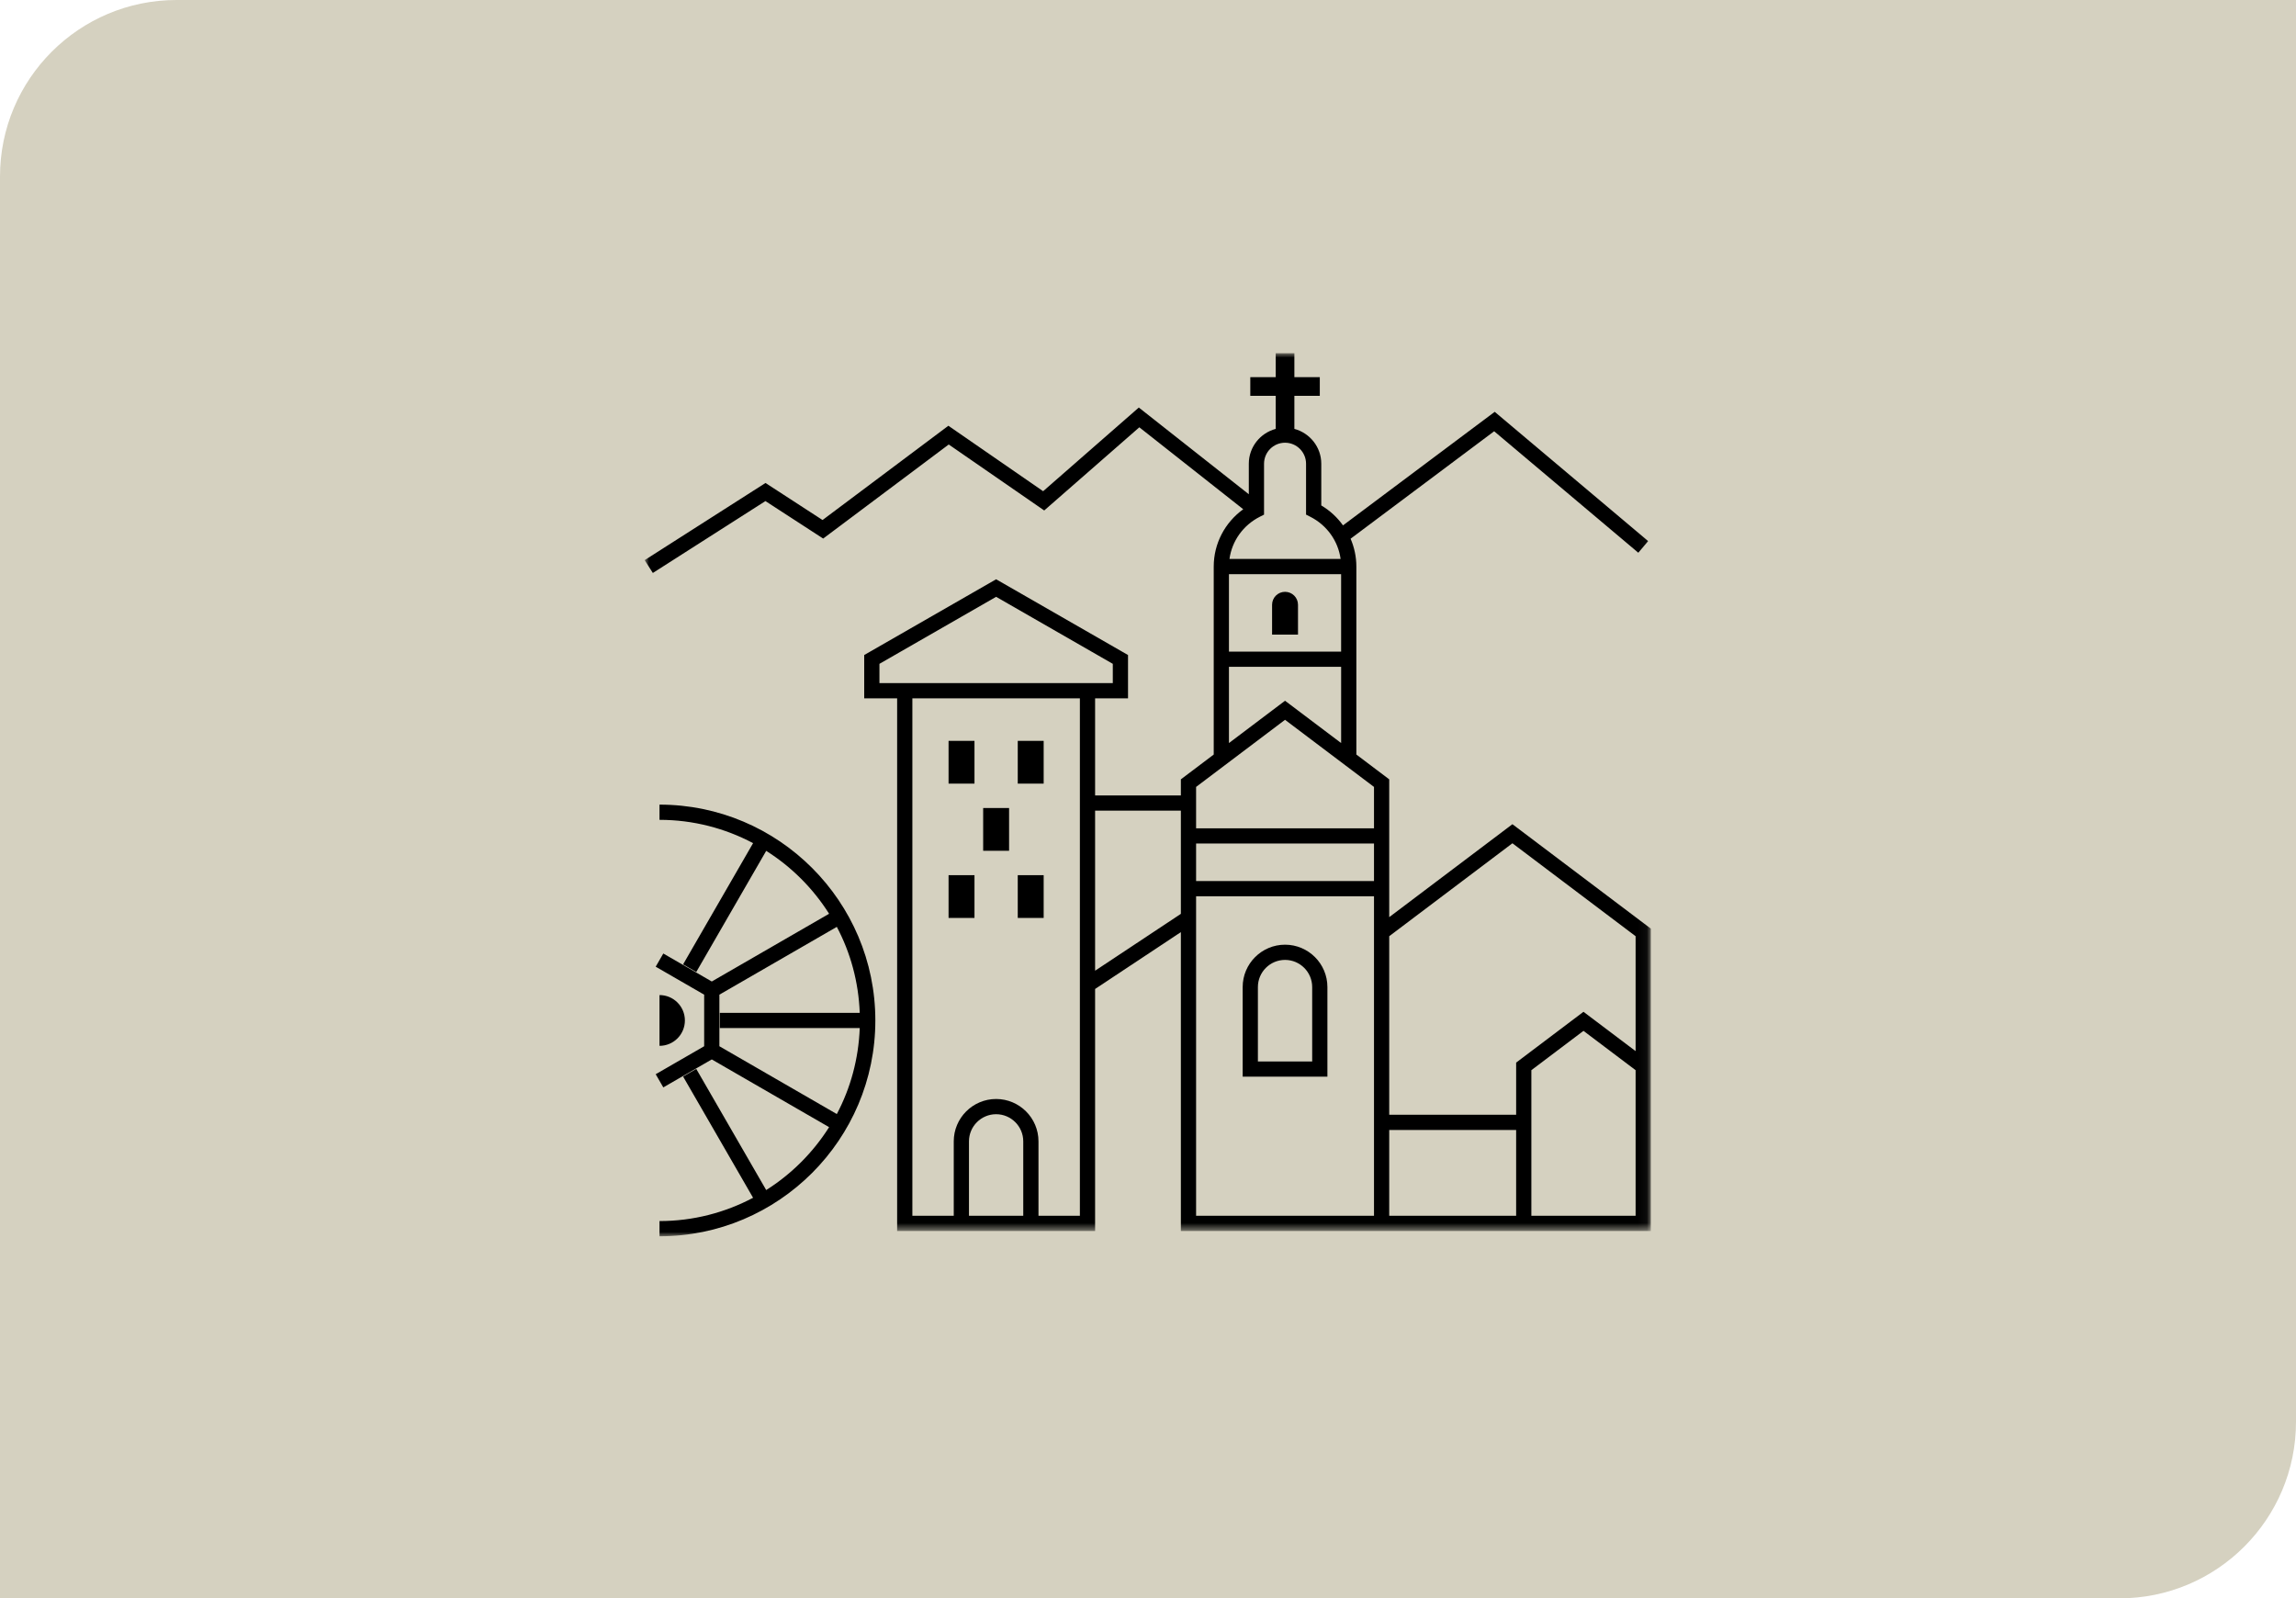 <?xml version="1.0" encoding="UTF-8"?>
<svg width="260px" height="181px" viewBox="0 0 260 181" version="1.1" xmlns="http://www.w3.org/2000/svg" xmlns:xlink="http://www.w3.org/1999/xlink">
    <title>Group 17</title>
    <defs>
        <polygon id="path-1" points="0 0 113.941 0 113.941 99.399 0 99.399"></polygon>
        <polygon id="path-3" points="0 100 113.941 100 113.941 0 0 0"></polygon>
    </defs>
    <g id="Page-1" stroke="none" stroke-width="1" fill="none" fill-rule="evenodd">
        <g id="Apartment" transform="translate(-840, -2447)">
            <g id="Group-17" transform="translate(840, 2447)">
                <path d="M20,0 L260,0 L260,0 L260,161 C260,172.046 251.046,181 240,181 L0,181 L0,181 L0,20 C-1.3527075e-15,8.954 8.954,1.3527075e-15 20,0 Z" id="Rectangle" fill="#D5D1C0"></path>
                <g id="Group-16" transform="translate(73, 40)">
                    <g id="Group-3" transform="translate(0, 0)">
                        <mask id="mask-2" fill="white">
                            <use xlink:href="#path-1"></use>
                        </mask>
                        <g id="Clip-2"></g>
                        <path d="M106.314,74.577 L98.689,80.33 L98.689,86.235 L84.316,86.235 L84.316,66.018 L98.267,55.494 L112.217,66.018 L112.217,79.03 L106.314,74.577 Z M112.217,97.675 L100.412,97.675 L100.412,81.189 L106.314,76.736 L112.217,81.189 L112.217,97.675 Z M84.316,97.674 L98.688,97.674 L98.688,87.958 L84.316,87.958 L84.316,97.674 Z M82.592,97.675 L62.446,97.675 L62.446,61.496 L82.592,61.496 L82.592,65.16 L82.592,97.675 Z M51.01,69.924 L51.01,51.8 L60.722,51.8 L60.722,53.798 L60.722,55.521 L60.722,59.773 L60.722,61.496 L60.722,63.486 L51.01,69.924 Z M49.286,97.675 L44.598,97.675 L44.598,89.248 C44.598,86.604 42.446,84.452 39.801,84.452 C37.156,84.452 35.003,86.604 35.003,89.248 L35.003,97.675 L30.317,97.675 L30.317,39.079 L49.286,39.079 L49.286,97.675 Z M36.727,97.675 L36.727,89.248 C36.727,87.554 38.106,86.175 39.801,86.175 C41.495,86.175 42.874,87.554 42.874,89.248 L42.874,97.675 L36.727,97.675 Z M26.588,37.356 L26.588,35.174 L39.801,27.585 L53.014,35.174 L53.014,37.356 L51.01,37.356 L28.592,37.356 L26.588,37.356 Z M62.446,49.112 L72.518,41.512 L82.592,49.112 L82.592,53.798 L62.446,53.798 L62.446,49.112 Z M66.167,35.514 L78.87,35.514 L78.87,44.144 L72.518,39.353 L66.167,44.145 L66.167,35.514 Z M66.167,33.791 L78.868,33.791 L78.868,25.02 L66.167,25.02 L66.167,33.791 Z M69.667,18.516 L70.14,18.276 L70.14,12.514 C70.14,11.202 71.206,10.134 72.518,10.134 C73.83,10.134 74.898,11.202 74.898,12.514 L74.898,18.276 L75.371,18.516 C77.266,19.476 78.53,21.26 78.811,23.297 L66.226,23.297 C66.508,21.26 67.772,19.476 69.667,18.516 L69.667,18.516 Z M62.446,59.773 L82.592,59.773 L82.592,55.519 L62.446,55.519 L62.446,59.773 Z M98.267,53.334 L84.316,63.86 L84.316,61.496 L84.316,59.773 L84.316,55.521 L84.316,53.798 L84.316,48.254 L80.594,45.445 L80.594,35.514 L80.594,33.791 L80.594,25.02 L80.594,24.895 L80.594,24.158 C80.594,23.05 80.362,21.984 79.942,21.005 L96.2,8.837 L112.523,22.592 L113.636,21.274 L96.263,6.636 L79.082,19.495 C78.438,18.597 77.612,17.821 76.622,17.237 L76.622,12.514 C76.622,10.62 75.324,9.037 73.576,8.567 L73.576,4.824 L76.455,4.824 L76.455,2.709 L73.576,2.709 L73.576,0 L71.462,0 L71.462,2.709 L68.584,2.709 L68.584,4.824 L71.462,4.824 L71.462,8.567 C69.713,9.036 68.416,10.619 68.416,12.514 L68.416,15.97 L55.96,6.15 L45.125,15.625 L34.395,8.212 L20.146,18.888 L13.686,14.693 L-0,23.432 L0.929,24.884 L13.678,16.743 L20.217,20.988 L34.436,10.335 L45.248,17.806 L56.018,8.389 L67.785,17.667 C65.703,19.174 64.443,21.555 64.443,24.158 L64.443,24.895 L64.443,25.02 L64.443,33.791 L64.443,35.514 L64.443,45.445 L60.722,48.254 L60.722,50.077 L51.01,50.077 L51.01,39.079 L54.738,39.079 L54.738,34.176 L39.801,25.598 L24.864,34.176 L24.864,39.079 L28.592,39.079 L28.592,99.399 L35.003,99.399 L44.598,99.399 L51.01,99.399 L51.01,71.992 L60.722,65.555 L60.722,99.399 L82.592,99.399 L84.316,99.399 L98.689,99.399 L113.941,99.399 L113.941,80.33 L113.941,65.16 L98.267,53.334 Z" id="Fill-1" fill="#000000" mask="url(#mask-2)"></path>
                    </g>
                    <path d="M75.592,80.202 L69.445,80.202 L69.445,71.775 C69.445,70.081 70.824,68.701 72.519,68.701 C74.213,68.701 75.592,70.081 75.592,71.775 L75.592,80.202 Z M72.519,66.978 C69.874,66.978 67.721,69.13 67.721,71.775 L67.721,81.925 L77.316,81.925 L77.316,71.775 C77.316,69.13 75.162,66.978 72.519,66.978 L72.519,66.978 Z" id="Fill-4" fill="#000000"></path>
                    <path d="M72.519,27.019 C71.708,27.019 71.051,27.676 71.051,28.487 L71.051,31.862 L73.986,31.862 L73.986,28.487 C73.986,27.676 73.33,27.019 72.519,27.019" id="Fill-6" fill="#000000"></path>
                    <mask id="mask-4" fill="white">
                        <use xlink:href="#path-3"></use>
                    </mask>
                    <g id="Clip-9"></g>
                    <polygon id="Fill-8" fill="#000000" mask="url(#mask-4)" points="34.416 48.739 37.351 48.739 37.351 43.896 34.416 43.896"></polygon>
                    <polygon id="Fill-10" fill="#000000" mask="url(#mask-4)" points="42.251 48.739 45.186 48.739 45.186 43.896 42.251 43.896"></polygon>
                    <polygon id="Fill-11" fill="#000000" mask="url(#mask-4)" points="34.416 63.949 37.351 63.949 37.351 59.105 34.416 59.105"></polygon>
                    <polygon id="Fill-12" fill="#000000" mask="url(#mask-4)" points="42.251 63.949 45.186 63.949 45.186 59.105 42.251 59.105"></polygon>
                    <polygon id="Fill-13" fill="#000000" mask="url(#mask-4)" points="38.334 56.344 41.269 56.344 41.269 51.501 38.334 51.501"></polygon>
                    <path d="M8.464,78.478 L8.464,72.638 L21.761,64.96 C23.313,67.887 24.225,71.192 24.357,74.696 L8.518,74.696 L8.518,76.419 L24.357,76.419 C24.225,79.924 23.313,83.229 21.761,86.156 L8.464,78.478 Z M1.683,51.117 L1.683,52.84 C5.509,52.84 9.114,53.801 12.28,55.479 L4.354,69.207 L5.846,70.07 L13.765,56.353 C16.638,58.168 19.071,60.602 20.887,63.475 L7.602,71.146 L2.113,67.977 L1.251,69.469 L6.74,72.638 L6.74,78.478 L1.251,81.647 L2.113,83.139 L7.602,79.971 L20.887,87.641 C19.071,90.514 16.637,92.948 13.764,94.763 L5.846,81.046 L4.354,81.908 L12.28,95.637 C9.112,97.315 5.509,98.275 1.683,98.275 L1.683,100 C15.16,100 26.124,89.035 26.124,75.559 C26.124,62.082 15.16,51.117 1.683,51.117 L1.683,51.117 Z" id="Fill-14" fill="#000000" mask="url(#mask-4)"></path>
                    <path d="M1.683,72.683 L1.683,78.432 C3.271,78.432 4.557,77.146 4.557,75.558 C4.557,73.97 3.271,72.683 1.683,72.683" id="Fill-15" fill="#000000" mask="url(#mask-4)"></path>
                </g>
            </g>
        </g>
    </g>
</svg>